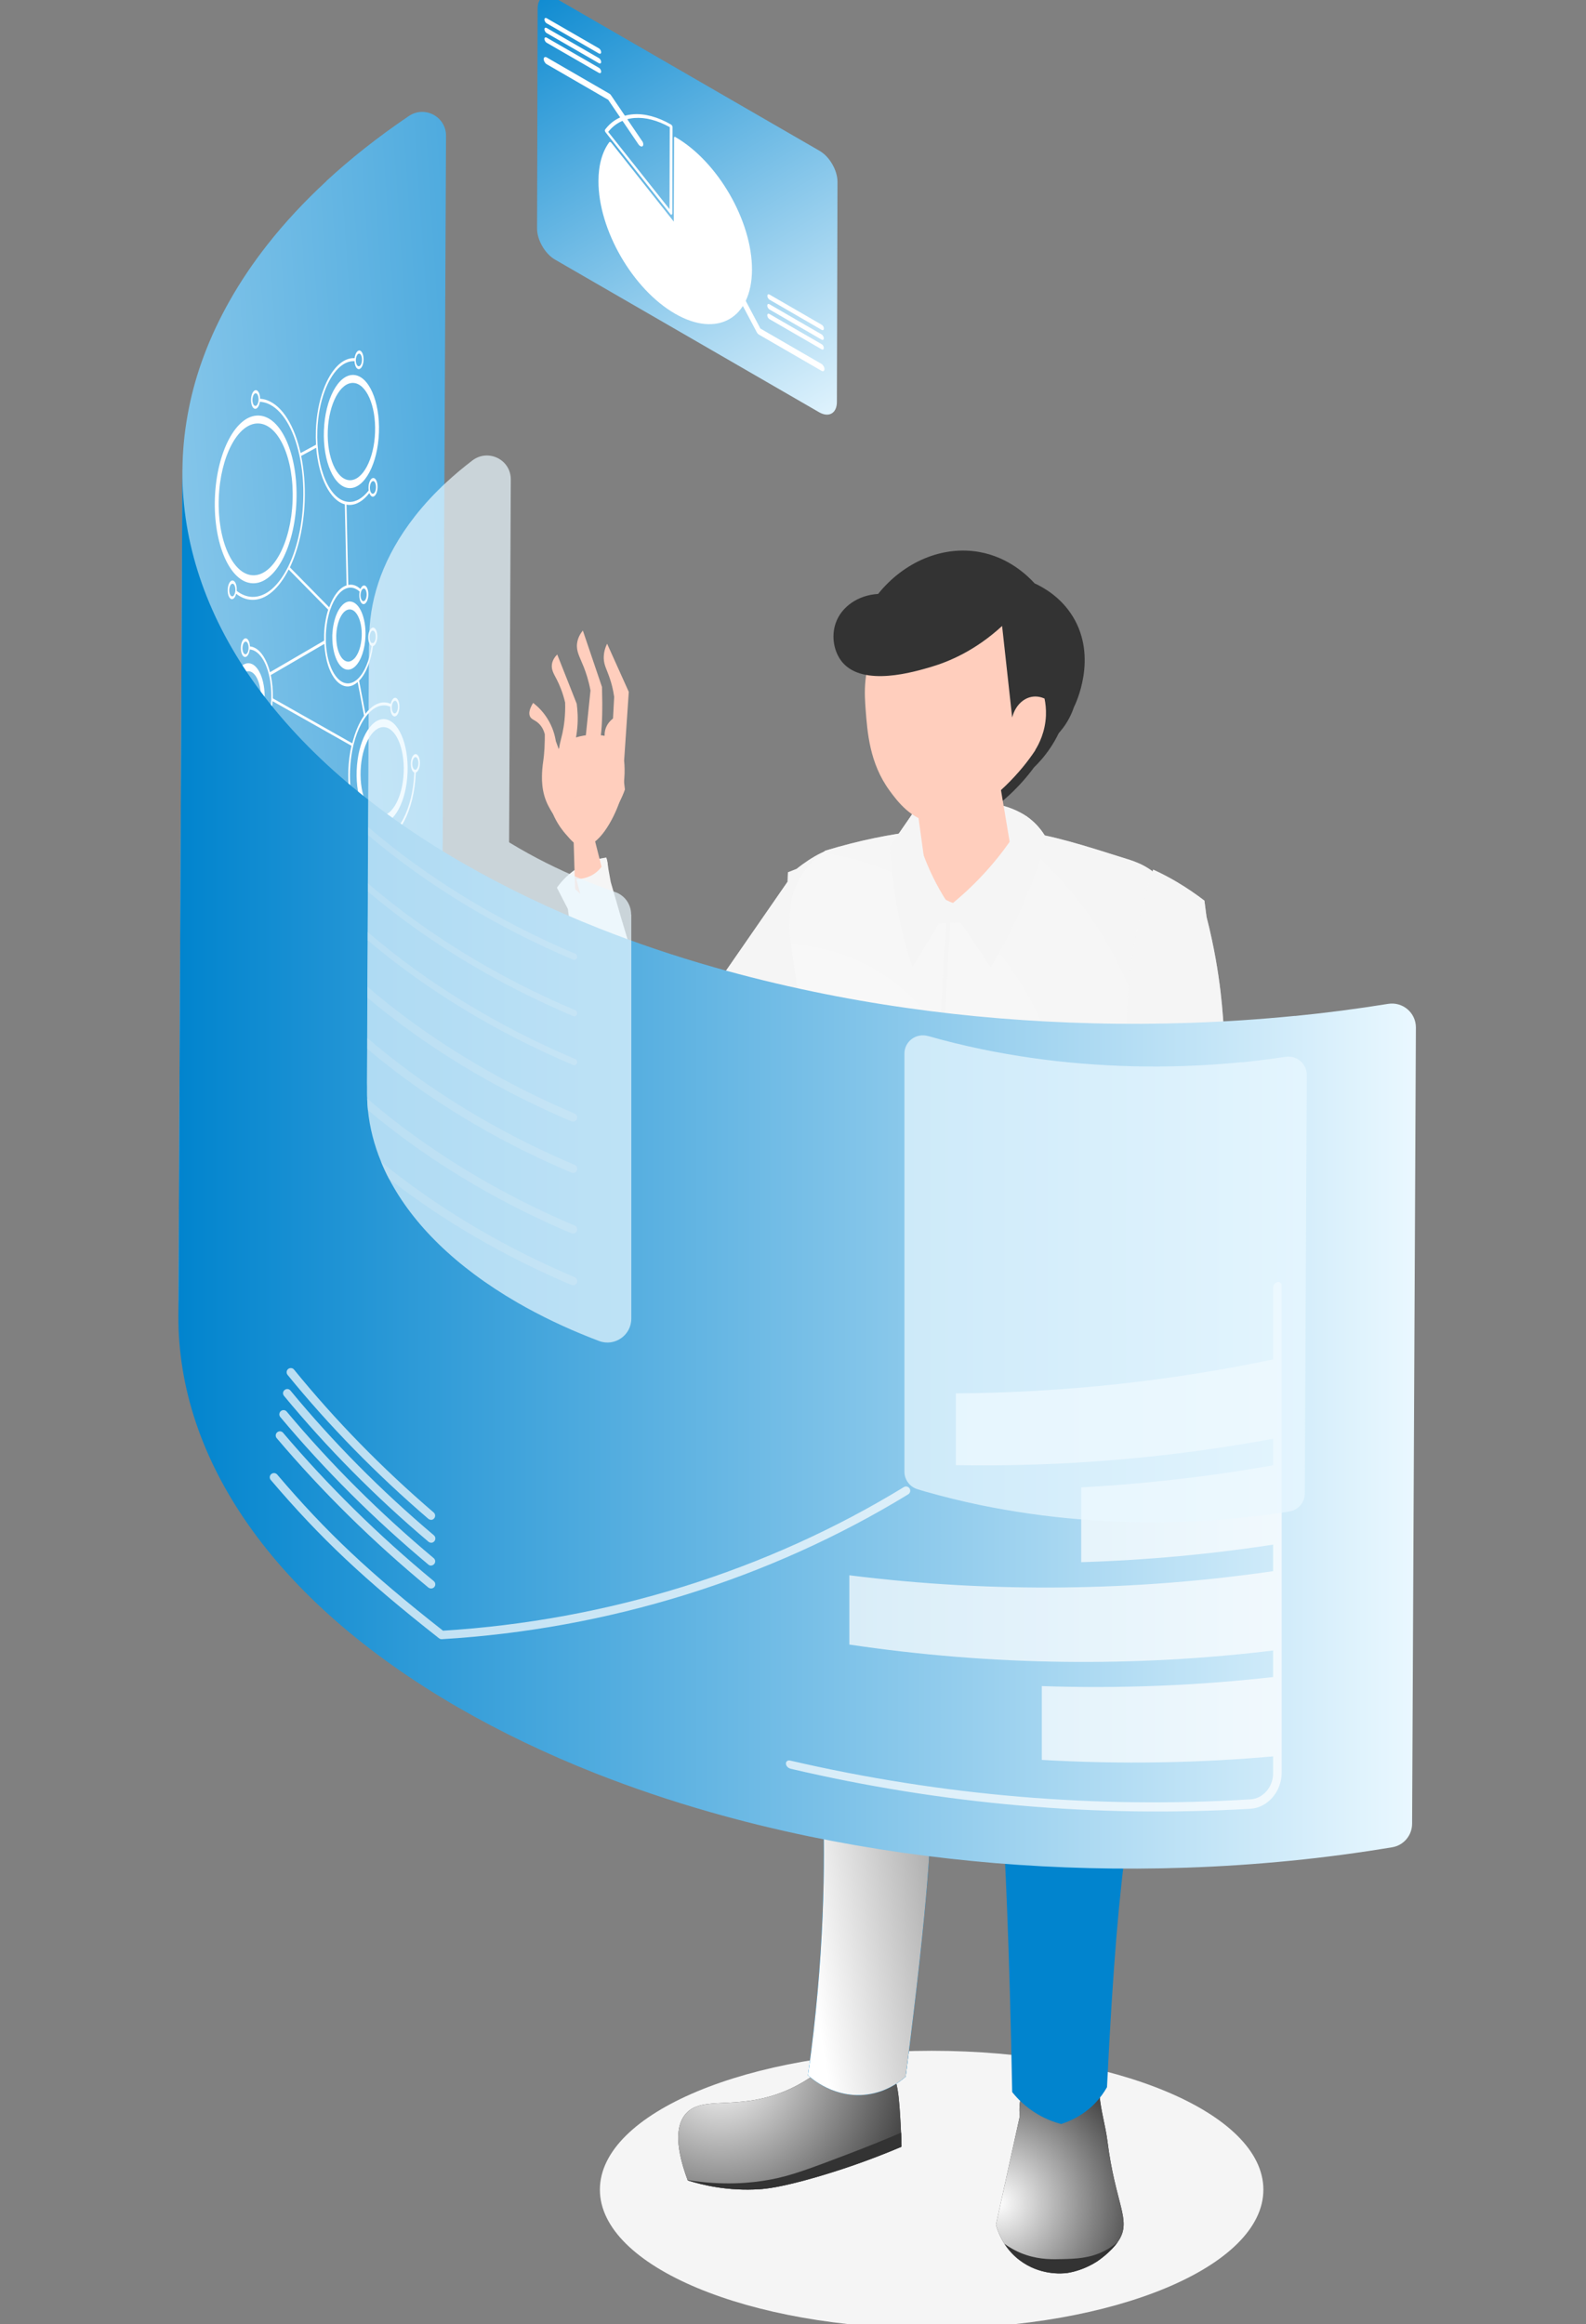 <svg width="400" height="586" viewBox="0 0 400 586" fill="none" xmlns="http://www.w3.org/2000/svg">
<rect x="0" y="0" width="400" height="586" fill="#808080" stroke="none"/>
<g clip-path="url(#clip0_2011_3219)">
<g style="mix-blend-mode:multiply">
<path d="M234.965 587.067C281.173 587.067 318.632 571.39 318.632 552.052C318.632 532.714 281.173 517.038 234.965 517.038C188.757 517.038 151.297 532.714 151.297 552.052C151.297 571.39 188.757 587.067 234.965 587.067Z" fill="#F5F5F5"/>
</g>
<path d="M208.572 520.514C206.2 522.612 202.578 525.346 197.664 527.339C185.654 532.214 177.118 528.165 172.945 532.934C170.954 535.223 169.746 539.759 173.453 549.721C177.393 550.971 183.726 552.434 191.5 551.946C193.131 551.841 196.88 551.501 205.925 548.873C211.305 547.305 218.697 544.91 227.361 541.222C227.276 537.449 227.085 534.185 226.895 531.557C226.619 527.911 226.344 525.855 225.518 523.396C225.031 521.913 224.459 520.747 224.056 519.942C218.888 520.132 213.72 520.323 208.551 520.514H208.572Z" fill="#333333"/>
<path style="mix-blend-mode:color-burn" d="M208.572 520.514C206.2 522.612 202.578 525.346 197.664 527.339C185.654 532.214 177.118 528.165 172.945 532.934C170.954 535.223 169.746 539.759 173.453 549.721C177.393 550.971 183.726 552.434 191.5 551.946C193.131 551.841 196.88 551.501 205.925 548.873C211.305 547.305 218.697 544.91 227.361 541.222C227.276 537.449 227.085 534.185 226.895 531.557C226.619 527.911 226.344 525.855 225.518 523.396C225.031 521.913 224.459 520.747 224.056 519.942C218.888 520.132 213.72 520.323 208.551 520.514H208.572Z" fill="url(#paint0_radial_2011_3219)"/>
<g style="mix-blend-mode:multiply">
<path d="M213.931 543.066C204.294 546.732 199.464 548.576 194.084 549.551C189.445 550.399 182.413 551.078 173.432 549.636C173.432 549.657 173.432 549.7 173.474 549.721C177.414 550.971 183.748 552.434 191.521 551.947C193.152 551.841 196.901 551.501 205.946 548.873C211.326 547.305 218.718 544.91 227.382 541.222C227.361 539.971 227.318 538.805 227.276 537.682C223.76 539.187 219.248 541.052 213.931 543.066Z" fill="#333333"/>
</g>
<path d="M212.47 342.134C211.008 347.454 209.737 353.135 208.721 359.154C202.324 397.157 206.412 422.655 207.535 453.219C208.149 469.666 207.958 493.617 203.785 523.227C204.696 524.054 210.542 529.14 218.697 528.059C223.696 527.402 227.043 524.753 228.42 523.545C234.287 477.827 235.134 460.468 234.52 453.961C234.478 453.431 233.842 447.115 233.08 438.467C232.72 434.249 232.423 430.837 232.254 428.781C236.066 417.441 239.709 404.321 242.548 389.612C244.941 377.107 246.361 365.492 247.123 355.042C235.558 350.74 224.014 346.458 212.449 342.156L212.47 342.134Z" fill="#0184CE"/>
<path d="M212.47 342.134C211.008 347.454 209.737 353.135 208.721 359.154C202.324 397.157 206.412 422.655 207.535 453.219C208.149 469.666 207.958 493.617 203.785 523.227C204.696 524.054 210.542 529.14 218.697 528.059C223.696 527.402 227.043 524.753 228.42 523.545C234.287 477.827 235.134 460.468 234.52 453.961C234.478 453.431 233.842 447.115 233.08 438.467C232.72 434.249 232.423 430.837 232.254 428.781C236.066 417.441 239.709 404.321 242.548 389.612C244.941 377.107 246.361 365.492 247.123 355.042C235.558 350.74 224.014 346.458 212.449 342.156L212.47 342.134Z" fill="#0184CE"/>
<path style="mix-blend-mode:multiply" d="M212.47 342.134C211.008 347.454 209.737 353.135 208.721 359.154C202.324 397.157 206.412 422.655 207.535 453.219C208.149 469.666 207.958 493.617 203.785 523.227C204.696 524.054 210.542 529.14 218.697 528.059C223.696 527.402 227.043 524.753 228.42 523.545C234.287 477.827 235.134 460.468 234.52 453.961C234.478 453.431 233.842 447.115 233.08 438.467C232.72 434.249 232.423 430.837 232.254 428.781C236.066 417.441 239.709 404.321 242.548 389.612C244.941 377.107 246.361 365.492 247.123 355.042C235.558 350.74 224.014 346.458 212.449 342.156L212.47 342.134Z" fill="url(#paint1_linear_2011_3219)"/>
<path d="M257.184 533.613C255.193 542.705 253.181 551.798 251.19 560.891C251.55 562.29 252.906 566.614 257.163 569.835C262.268 573.693 267.839 573.205 269.067 573.057C270.72 572.803 273.494 572.124 276.46 570.28C276.608 570.174 280.272 567.843 282.2 564.791C285.42 559.64 281.31 555.783 279.298 539.759C278.811 535.965 277.667 532.256 277.328 528.441C277.159 526.576 277.095 524.753 275.845 522.909C274.003 520.196 270.974 519.433 270.55 519.348C265.339 518.14 261.103 522.358 260.552 522.909C256.464 527.127 257.1 532.786 257.206 533.591L257.184 533.613Z" fill="#333333"/>
<path style="mix-blend-mode:color-burn" d="M257.184 533.613C255.193 542.705 253.181 551.798 251.19 560.891C251.55 562.29 252.906 566.614 257.163 569.835C262.268 573.693 267.839 573.205 269.067 573.057C270.72 572.803 273.494 572.124 276.46 570.28C276.608 570.174 280.272 567.843 282.2 564.791C285.42 559.64 281.31 555.783 279.298 539.759C278.811 535.965 277.667 532.256 277.328 528.441C277.159 526.576 277.095 524.753 275.845 522.909C274.003 520.196 270.974 519.433 270.55 519.348C265.339 518.14 261.103 522.358 260.552 522.909C256.464 527.127 257.1 532.786 257.206 533.591L257.184 533.613Z" fill="url(#paint2_radial_2011_3219)"/>
<g style="mix-blend-mode:multiply">
<path d="M267.966 569.56C265.594 569.623 262.437 569.708 258.879 568.542C256.718 567.843 254.897 566.826 253.329 565.702C254.219 567.101 255.448 568.564 257.163 569.857C262.268 573.714 267.839 573.227 269.067 573.078C270.719 572.824 273.494 572.146 276.46 570.302C276.608 570.217 279.912 568.076 281.882 565.257C280.908 566.084 279.785 566.868 278.493 567.525C274.786 569.39 271.207 569.475 267.987 569.56H267.966Z" fill="#333333"/>
</g>
<path d="M214.376 324.351C213.084 327.128 211.241 332.088 211.496 338.383C211.601 341.392 212.173 343.957 212.788 345.949C215.88 351.969 220.519 359.43 227.403 366.89C231.216 371.002 235.028 374.372 238.523 377.107C241.552 385.33 244.475 395.229 246.424 406.61C247.653 413.711 248.33 420.324 248.648 426.343C249.39 431.07 250.406 437.916 251.402 446.224C251.402 446.224 251.592 447.856 251.889 450.379C252.186 452.943 252.821 459.238 252.906 459.98C253.351 464.516 254.621 491.031 255.278 527.445C256.507 528.992 258.561 531.175 261.675 533.019C263.941 534.354 266.038 535.075 267.648 535.499C269.639 534.863 273.049 533.464 276.1 530.349C277.498 528.907 278.493 527.445 279.192 526.215C280.696 495.186 282.391 476.47 284.127 464.728C284.572 461.676 285.737 454.321 284.615 444.698C283.661 436.538 281.437 430.01 279.658 425.729C283.428 410.595 286.818 390.714 286.648 367.357C286.542 350.867 284.699 336.348 282.369 324.288C259.705 324.309 237.062 324.33 214.397 324.351H214.376Z" fill="#0184CE"/>
<path d="M211.453 334.292C211.347 336.624 211.241 338.955 211.135 341.287C214.27 343.915 229.881 356.441 252.291 354.491C269.66 352.986 281.077 343.66 284.869 340.269C284.593 338.298 284.339 336.327 284.064 334.356C280.421 337.599 268.983 346.903 251.677 348.133C229.521 349.701 214.355 336.857 211.453 334.313V334.292Z" fill="#333333"/>
<path d="M271.291 343.406L270.825 352.223L274.977 350.273V341.35L271.291 343.406Z" fill="#0184CE"/>
<path d="M215.308 338.701V347.709L217.469 348.79V340.269L215.308 338.701Z" fill="#0184CE"/>
<path d="M248.5 347.815L248.013 357.035L252.037 356.632L251.677 348.111L248.5 347.815Z" fill="#0184CE"/>
<path d="M198.659 222.254C183.938 243.513 169.238 264.75 154.517 286.009C153.924 293.406 154.983 297.879 157.673 299.383C164.218 303.029 180.401 289.316 206.242 258.265C206.242 258.265 212.152 245.802 211.686 225.412C211.601 221.448 214.164 215.387 211.707 214.242C208.763 212.886 201.646 218.439 200.926 219.053C200.185 219.35 199.464 219.647 198.723 219.922L198.638 222.254H198.659Z" fill="#F5F5F5"/>
<g style="mix-blend-mode:multiply" opacity="0.5">
<path d="M198.659 222.254C183.938 243.513 169.238 264.75 154.517 286.009C153.924 293.406 154.983 297.879 157.673 299.383C164.218 303.029 180.401 289.316 206.242 258.265C206.242 258.265 212.152 245.802 211.686 225.412C211.601 221.448 214.164 215.387 211.707 214.242C208.763 212.886 201.646 218.439 200.926 219.053C200.185 219.35 199.464 219.647 198.723 219.922L198.638 222.254H198.659Z" fill="#F5F5F5"/>
</g>
<path d="M140.473 223.801C142.803 226.26 146.425 226.917 149.285 225.475C152.526 223.843 154.157 219.88 152.907 216.213C151.382 216.425 149.094 216.934 146.616 218.29C143.396 220.071 141.448 222.423 140.495 223.78L140.473 223.801Z" fill="#F5F5F5"/>
<g style="mix-blend-mode:multiply" opacity="0.5">
<path d="M140.473 223.801C142.803 226.26 146.425 226.917 149.285 225.475C152.526 223.843 154.157 219.88 152.907 216.213C151.382 216.425 149.094 216.934 146.616 218.29C143.396 220.071 141.448 222.423 140.495 223.78L140.473 223.801Z" fill="#F5F5F5"/>
</g>
<path d="M144.646 210.978L145.155 228.083C145.409 228.231 147.485 229.503 149.963 228.612C152.483 227.722 153.288 225.37 153.373 225.094C152.229 220.601 151.107 216.107 149.963 211.614C149.815 211.423 148.819 210.215 147.103 210.151C145.811 210.109 144.922 210.766 144.646 210.957V210.978Z" fill="#FFCEBD"/>
<path d="M149.666 189.931C151.424 189.571 152.144 183.996 151.827 173.208C150.217 168.46 148.607 163.712 146.997 158.965C146.425 159.685 145.705 160.787 145.536 162.25C145.303 164.263 146.235 165.641 147.252 168.227C147.781 169.584 148.459 171.555 148.925 174.098C148.438 178.867 147.929 183.636 147.442 188.405C148.311 189.528 149.052 190.037 149.666 189.931Z" fill="#FFCEBD"/>
<path d="M144.18 190.101C144.773 188.426 145.366 186.158 145.599 183.445C145.811 181.093 145.663 179.037 145.451 177.426C143.82 173.293 142.168 169.16 140.537 165.005C140.029 165.514 139.372 166.341 139.202 167.464C138.991 168.884 139.732 169.986 140.431 171.343C141.088 172.636 141.914 174.522 142.528 177.108C142.634 180.372 142.253 182.979 141.85 184.865C141.299 187.345 140.537 189.295 141.405 190.101C142.02 190.673 143.227 190.44 144.201 190.101H144.18Z" fill="#FFCEBD"/>
<path d="M157.398 191.902C157.8 186.073 158.181 180.266 158.584 174.437C156.762 170.389 154.94 166.341 153.119 162.292C152.716 163.098 152.229 164.412 152.272 166.002C152.335 167.803 153.055 168.757 153.86 171.237C154.199 172.233 154.623 173.759 154.898 175.688C154.707 179.121 154.538 182.555 154.347 185.989C153.119 185.586 151.001 185.077 148.353 185.31C145.303 185.586 143.036 186.73 141.893 187.43C140.791 188.829 138.419 192.262 138.08 197.201C137.593 204.238 141.617 209.07 142.592 210.194C144.18 212.038 145.197 213.225 146.807 213.352C150.979 213.691 154.75 206.421 156.169 202.373C157.694 198.028 157.631 194.149 157.419 191.902H157.398Z" fill="#FFCEBD"/>
<path d="M148.671 210.851C150.069 209.876 151.806 208.434 153.479 206.4C155.745 203.644 156.953 200.91 157.609 199.045C156.868 192.898 156.148 186.752 155.406 180.605C154.75 180.987 153.733 181.707 153.076 182.915C151.34 186.137 154.093 189.337 152.738 193.004C152.356 194.022 151.509 195.484 149.306 196.862C144.752 199.363 142.909 204.026 144.265 207.226C145.282 209.621 147.845 210.596 148.65 210.851H148.671Z" fill="#FFCEBD"/>
<path d="M142.359 192.792C141.638 190.8 140.897 188.808 140.177 186.836C139.965 185.522 139.457 183.36 137.995 181.071C136.809 179.206 135.432 177.956 134.458 177.214C133.314 179.058 133.399 180.054 133.674 180.647C134.077 181.453 134.924 181.474 135.919 182.449C136.809 183.318 137.211 184.378 137.402 185.12C137.402 185.946 137.402 187.218 137.317 188.744C137.148 191.584 136.894 192.241 136.767 193.979C136.64 195.887 136.407 199.638 138.355 203.284C138.864 204.238 140.177 206.718 141.172 206.506C142.147 206.315 142.93 203.517 142.359 192.814V192.792Z" fill="#FFCEBD"/>
<path d="M152.907 216.234C153.288 218.269 153.67 220.304 154.03 222.36C161.231 247.54 164.853 257.756 166.633 260.617C166.633 260.638 166.739 260.766 166.845 260.956C167.586 262.165 169.704 265.874 171.187 270.982C173.623 279.333 172.352 284.78 171.547 287.26C171.123 288.553 167.416 299.998 160.787 299.701C157.037 299.532 153.542 295.632 151.763 290.524C148.904 270.07 146.044 249.596 143.206 229.142C142.295 227.362 141.384 225.603 140.473 223.822C140.643 223.949 141.088 224.204 141.66 224.161C142.443 224.098 143.121 223.504 143.418 222.614L146.341 225.348C146.002 224.098 145.684 222.868 145.345 221.618C146.002 221.618 148.332 221.597 150.429 219.88C152.06 218.545 152.695 216.913 152.907 216.234Z" fill="#F5F5F5"/>
<path d="M208.17 214.454C205.946 216.065 202.472 219.053 200.523 223.886C199.337 226.832 199.252 229.079 199.104 233.445C198.956 237.472 204.103 267.887 204.781 269.371C210.606 282.152 215.308 321.172 211.326 326.789C211.326 326.789 209.081 336.645 209.017 336.878C208.509 338.743 223.442 351.905 246.721 351.736C252.058 351.693 265.699 350.888 279.15 342.156C282.92 339.718 285.758 337.238 287.728 335.352C287.411 333.868 286.966 331.621 286.584 328.866C284.593 314.814 286.69 307.035 288.173 292.05C290.27 270.6 287.749 268.311 291.181 253.877C292.875 246.713 294.994 241.033 296.498 237.366C296.942 234.42 297.514 227.595 293.363 222.296C290.44 218.587 286.479 217.252 284.127 216.531C272.859 212.97 265.615 210.681 257.587 209.579C252.609 208.88 248.733 208.837 247.271 208.795C239.222 208.562 225.687 209.134 208.191 214.454H208.17Z" fill="#F5F5F5"/>
<path style="mix-blend-mode:multiply" opacity="0.5" d="M208.17 214.454C205.946 216.065 202.472 219.053 200.523 223.886C199.337 226.832 199.252 229.079 199.104 233.445C198.956 237.472 204.103 267.887 204.781 269.371C210.606 282.152 215.308 321.172 211.326 326.789C211.326 326.789 209.081 336.645 209.017 336.878C208.509 338.743 223.442 351.905 246.721 351.736C252.058 351.693 265.699 350.888 279.15 342.156C282.92 339.718 285.758 337.238 287.728 335.352C287.411 333.868 286.966 331.621 286.584 328.866C284.593 314.814 286.69 307.035 288.173 292.05C290.27 270.6 287.749 268.311 291.181 253.877C292.875 246.713 294.994 241.033 296.498 237.366C296.942 234.42 297.514 227.595 293.363 222.296C290.44 218.587 286.479 217.252 284.127 216.531C272.859 212.97 265.615 210.681 257.587 209.579C252.609 208.88 248.733 208.837 247.271 208.795C239.222 208.562 225.687 209.134 208.191 214.454H208.17Z" fill="url(#paint3_radial_2011_3219)"/>
<g style="mix-blend-mode:multiply">
<path d="M291.16 253.898C292.621 247.773 294.358 242.75 295.777 239.146C291.922 242.813 289.508 246.416 287.919 249.469C281.967 260.956 284.975 269.964 281.84 288.637C279.806 300.655 276.333 310.172 273.685 316.361C273.049 319.943 270.614 331.092 260.679 339.4C244.391 352.986 223.251 344 221.959 343.554C221.324 343.554 219.333 343.639 217.003 344.36C222.341 347.115 230.94 350.655 241.976 351.503C245.831 351.799 257.672 352.584 269.321 347.603C273.685 345.716 277.625 343.215 279.192 342.198C283.831 339.209 286.161 337.705 287.771 335.394C291.054 330.647 289.91 325.072 288.999 318.735C288.682 316.53 288.512 308.391 288.194 292.092C287.961 280.35 287.792 268.248 291.202 253.92L291.16 253.898Z" fill="url(#paint4_linear_2011_3219)"/>
</g>
<path d="M230.093 205.255C228.229 207.947 226.365 210.66 224.501 213.352C225.687 219.901 226.873 226.472 228.081 233.021L255.786 232.194L264.005 211.508C263.179 210.045 261.59 207.671 258.794 205.721C258.794 205.721 256.422 204.068 253.117 203.178C244.687 200.91 231.512 204.81 230.114 205.234L230.093 205.255Z" fill="#F5F5F5"/>
<g style="mix-blend-mode:multiply" opacity="0.5">
<path d="M230.093 205.255C228.229 207.947 226.365 210.66 224.501 213.352C225.687 219.901 226.873 226.472 228.081 233.021L255.786 232.194L264.005 211.508C263.179 210.045 261.59 207.671 258.794 205.721C258.794 205.721 256.422 204.068 253.117 203.178C244.687 200.91 231.512 204.81 230.114 205.234L230.093 205.255Z" fill="#F5F5F5"/>
</g>
<path d="M241.383 351.566C240.027 350.337 238.926 349.277 237.697 347.857C235.558 345.377 234.372 344.021 234.033 342.219C233.779 340.841 234.096 339.93 234.541 338.531C234.732 337.938 234.965 337.238 235.219 336.327C235.854 333.953 236.236 331.452 236.342 328.866C236.744 319.922 236.892 310.977 236.765 302.287C236.702 297.963 236.617 294.975 236.511 292.347C236.384 288.743 236.278 285.649 236.32 280.223C236.32 278.464 236.363 273.144 237.231 256.548C237.718 247.201 238.29 237.726 238.926 228.379C238.926 228.083 239.201 227.871 239.498 227.892C239.794 227.892 240.006 228.167 239.985 228.464C239.349 237.811 238.777 247.285 238.29 256.633C237.422 273.186 237.401 278.506 237.379 280.244C237.337 285.649 237.443 288.743 237.57 292.325C237.655 294.954 237.761 297.942 237.824 302.287C237.93 310.998 237.782 319.964 237.401 328.93C237.295 331.6 236.913 334.186 236.236 336.624C235.981 337.535 235.748 338.256 235.537 338.87C235.092 340.227 234.859 340.926 235.071 342.028C235.346 343.491 236.32 344.657 238.481 347.158C239.688 348.535 242.315 351.312 242.124 351.524C242.018 351.63 241.468 351.651 241.383 351.566Z" fill="#F5F5F5"/>
<path d="M267.542 160.597C268.559 163.013 271.355 170.537 268.919 179.694C266.992 186.964 262.776 191.542 260.785 193.471C259.048 195.844 256.612 198.685 253.351 201.525C250.152 204.301 247.06 206.273 244.518 207.65C241.976 204.577 239.413 201.504 236.871 198.43L267.542 160.618V160.597Z" fill="#333333"/>
<path d="M229.712 192.114L233.885 222.402C237.168 227.722 243.692 229.715 248.754 227.404C252.842 225.539 255.447 221.109 255.32 216.256C253.456 205.192 251.614 194.149 249.75 183.085L229.712 192.093V192.114Z" fill="#FFCEBD"/>
<path d="M230.093 205.255C230.644 208.286 231.512 211.826 232.953 215.662C234.922 220.918 237.337 225.158 239.476 228.358C236.342 233.53 233.228 238.68 230.093 243.852C228.441 238.807 226.895 232.894 225.814 226.196C225.073 221.576 224.67 217.273 224.48 213.352C226.344 210.66 228.208 207.947 230.072 205.255H230.093Z" fill="#F5F5F5"/>
<path d="M239.477 228.358C241.425 226.79 243.459 225.03 245.471 223.038C251.508 217.103 255.765 210.999 258.794 205.743C259.663 206.336 260.764 207.184 261.844 208.413C262.84 209.537 263.518 210.639 263.984 211.529C262.543 216.468 260.637 221.978 258.095 227.849C255.447 233.954 252.609 239.295 249.877 243.873C246.403 238.701 242.929 233.551 239.455 228.379L239.477 228.358Z" fill="#F5F5F5"/>
<path d="M290.842 219.244C289.91 221.999 289.063 224.861 288.3 227.828C281.734 253.199 283.767 276.789 288.025 295.484C287.898 297.963 287.792 301.482 287.919 305.721C288.11 311.952 288.618 313.288 289.529 314.326C291.816 316.912 296.243 317.06 299.039 316.213C304.589 314.538 308.529 307.586 308.486 298.832C309.079 288.129 309.143 279.121 309.058 272.359C309.058 272.211 309.058 271.999 309.058 271.766C308.995 267.379 308.868 258.858 307.83 250.041C307.258 245.251 306.262 238.786 304.292 231.135C304.123 229.778 303.932 228.422 303.763 227.065C301.751 225.518 299.399 223.886 296.709 222.296C294.655 221.088 292.685 220.092 290.842 219.244Z" fill="#F5F5F5"/>
<g style="mix-blend-mode:multiply" opacity="0.5">
<path d="M290.842 219.244C289.91 221.999 289.063 224.861 288.3 227.828C281.734 253.199 283.767 276.789 288.025 295.484C287.898 297.963 287.792 301.482 287.919 305.721C288.11 311.952 288.618 313.288 289.529 314.326C291.816 316.912 296.243 317.06 299.039 316.213C304.589 314.538 308.529 307.586 308.486 298.832C309.079 288.129 309.143 279.121 309.058 272.359C309.058 272.211 309.058 271.999 309.058 271.766C308.995 267.379 308.868 258.858 307.83 250.041C307.258 245.251 306.262 238.786 304.292 231.135C304.123 229.778 303.932 228.422 303.763 227.065C301.751 225.518 299.399 223.886 296.709 222.296C294.655 221.088 292.685 220.092 290.842 219.244Z" fill="#F5F5F5"/>
</g>
<path d="M287.22 302.393C285.038 305.488 282.857 308.688 280.696 311.995C275.655 319.731 271.185 327.298 267.224 334.568C269.152 336.56 271.08 338.531 273.007 340.524C275.422 340.269 289.529 338.68 297.112 329.756C299.654 326.747 301.602 322.91 301.602 322.91C303.932 318.29 304.843 314.051 305.246 311.21C304.716 305.594 300.925 301.121 296.159 300.146C291.605 299.214 287.919 301.863 287.241 302.372L287.22 302.393Z" fill="#F5F5F5"/>
<path d="M260.468 321.745C260.595 318.078 260.743 314.411 260.87 310.744C261.315 301.164 262.204 298.748 263.031 298.663C263.475 298.62 264.111 299.214 264.45 299.744C265.064 300.719 264.852 301.842 264.789 302.266C264.513 304.004 264.365 306.632 264.344 310.384C264.428 314.178 264.513 317.993 264.598 321.787C263.221 321.787 261.844 321.787 260.468 321.766V321.745Z" fill="#FFCEBD"/>
<path d="M272.266 322.232C271.927 319.201 271.588 316.085 271.291 312.948C270.995 309.748 270.719 306.59 270.486 303.474C270.317 302.393 269.978 300.825 269.216 299.066C268.686 297.836 267.86 295.907 267.034 295.992C266.25 296.077 265.869 298.006 265.805 298.387C265.297 300.994 266.187 303.22 266.314 303.517C267.161 305.678 267.775 310.469 266.695 321.872C268.559 321.999 270.423 322.105 272.266 322.232Z" fill="#FFCEBD"/>
<path d="M277.116 324.267C277.222 319.286 277.328 314.326 277.434 309.345C275.655 302.287 274.596 299.977 273.939 300.062C273.473 300.125 273.282 301.418 273.155 302.351C272.668 305.594 273.748 308.264 274.426 309.621C274.32 312.419 273.981 314.686 273.664 316.34C272.922 320.091 271.842 322.847 273.113 324.034C273.473 324.373 273.918 324.479 274.257 324.521C275.21 324.436 276.163 324.352 277.116 324.267Z" fill="#FFCEBD"/>
<path d="M259.175 328.082C259.408 325.348 260.002 323.143 260.468 321.745C262.353 321.066 266.314 319.964 271.101 320.96C273.685 321.511 277.222 322.253 278.98 325.03C281.946 329.693 278.133 337.196 273.939 341.159C272.605 342.431 268.284 346.501 264.534 345.292C259.536 343.66 258.731 333.55 259.175 328.082Z" fill="#FFCEBD"/>
<path d="M261.315 345.568C259.557 344.869 258.9 343.364 256.676 338.637C255.892 336.984 254.537 334.144 252.757 330.498C253.944 326.28 255.109 322.062 256.295 317.845C257.184 318.48 258.328 319.561 258.582 321.066C258.815 322.465 258.138 323.377 257.608 325.432C257.311 326.535 257.015 328.209 257.1 330.392C257.947 330.668 258.773 330.964 259.62 331.24C263.179 333.932 265 336.793 265.932 338.574C267.013 340.651 268.051 342.664 267.161 344.212C266.208 345.865 263.348 346.373 261.336 345.568H261.315Z" fill="#FFCEBD"/>
<path d="M280.336 332.533C281.204 329.184 281.098 327.722 282.348 324.288C282.687 323.355 283.026 322.592 283.238 322.084C282.391 318.714 281.543 315.365 280.717 311.995C279.976 312.906 279.658 313.733 279.531 314.263C279.171 315.704 279.531 317.06 280.209 319.731C280.421 320.536 280.611 321.172 280.76 321.617C278.959 322.974 276.29 325.411 274.405 329.226C272.435 333.232 271.08 339.294 273.028 340.524C274.405 341.393 276.947 339.527 277.053 339.421C278.853 338.065 279.383 336.157 280.336 332.533Z" fill="#FFCEBD"/>
<path d="M239.837 144.361C228.801 145.4 219.417 160.13 218.274 171.555C217.977 174.395 218.189 177.171 218.316 178.867C218.761 184.59 219.29 192.411 224.353 199.32C226.217 201.864 229.881 206.866 235.621 207.417C238.629 207.714 240.938 206.654 243.84 205.276C245.174 204.641 250.703 201.779 257.078 194.446C262.099 188.68 264.937 182.809 266.547 178.486C268.262 157.672 252.461 143.174 239.837 144.361Z" fill="#FFCEBD"/>
<path d="M221.43 149.745C216.41 150.041 212.216 152.966 210.775 157.078C209.589 160.47 210.309 164.454 212.491 167.019C217.829 173.229 230.601 169.393 235.028 168.079C239.116 166.849 245.852 164.158 252.736 157.82C253.584 165.514 254.431 173.208 255.278 180.902C255.956 178.168 257.862 176.112 260.192 175.688C261.569 175.433 262.755 175.815 263.433 176.112C263.687 177.299 263.857 178.761 263.793 180.414C263.624 184.463 262.077 187.536 261.061 189.168C262.522 188.511 265.064 187.112 267.352 184.463C269.364 182.11 270.359 179.757 270.847 178.295C271.313 177.383 276.862 165.853 270.635 155.552C267.585 150.508 263.136 148.091 260.934 147.074C259.07 145.039 254.388 140.525 247.102 139.189C237.782 137.473 227.954 141.627 221.43 149.787V149.745Z" fill="#333333"/>
<path style="mix-blend-mode:multiply" d="M206.73 38.045L140.113 -0.445C137.635 -1.886 135.602 -0.721 135.602 2.141L135.453 57.651C135.453 60.513 137.466 63.989 139.944 65.43L206.56 103.92C209.038 105.362 211.072 104.196 211.072 101.335L211.22 45.824C211.22 42.963 209.229 39.487 206.73 38.045Z" fill="url(#paint5_linear_2011_3219)"/>
<g style="mix-blend-mode:soft-light">
<path d="M170.361 34.548C170.149 34.421 170.001 34.527 170.001 34.76L169.937 55.871L154.178 35.99C154.178 35.99 154.051 35.862 153.987 35.82C153.86 35.756 153.754 35.756 153.67 35.841C151.89 38.236 150.937 41.627 150.937 45.633C150.895 57.906 159.558 72.912 170.234 79.08C180.909 85.247 189.615 80.288 189.657 68.016C189.7 55.722 181.036 40.737 170.361 34.569V34.548Z" fill="white"/>
<path d="M169.026 53.942L169.196 54.111L169.386 54.154L169.556 53.9L169.619 32.047C169.619 31.814 169.45 31.539 169.259 31.411C162.481 27.49 156.084 27.978 152.589 32.704L152.547 33.001L152.716 33.34L169.026 53.921V53.942ZM168.92 32.047L168.857 52.734L153.394 33.255C156.72 29.016 162.608 28.55 168.899 32.047H168.92Z" fill="white"/>
<path d="M207.196 91.754L191.775 82.831L184.997 70.029C184.849 69.754 184.637 69.52 184.425 69.415C184.256 69.309 184.065 69.287 183.917 69.351C183.599 69.499 183.578 70.029 183.853 70.538L190.865 83.764C191.013 84.039 191.225 84.272 191.436 84.378L207.196 93.492C207.598 93.725 207.937 93.535 207.937 93.047C207.937 92.56 207.598 91.987 207.196 91.754Z" fill="white"/>
<path d="M207.217 88.066C207.535 88.236 207.768 88.088 207.768 87.727C207.768 87.367 207.535 86.943 207.217 86.773L194.063 79.164C193.745 78.995 193.512 79.122 193.512 79.482C193.512 79.843 193.745 80.266 194.063 80.457L207.217 88.066Z" fill="white"/>
<path d="M207.217 85.629C207.535 85.799 207.768 85.65 207.768 85.29C207.768 84.93 207.535 84.506 207.217 84.315L194.063 76.706C193.745 76.536 193.512 76.684 193.512 77.045C193.512 77.405 193.745 77.829 194.063 78.02L207.217 85.629Z" fill="white"/>
<path d="M207.238 83.17C207.556 83.34 207.789 83.192 207.789 82.831C207.789 82.471 207.556 82.047 207.238 81.877L194.084 74.268C193.766 74.099 193.533 74.226 193.533 74.586C193.533 74.947 193.766 75.37 194.084 75.561L207.238 83.17Z" fill="white"/>
<path d="M161.93 35.544L154.114 24.035C153.987 23.823 153.818 23.675 153.648 23.59L137.889 14.476C137.466 14.243 137.127 14.434 137.127 14.9C137.127 15.367 137.466 15.96 137.889 16.193L153.394 25.159L161.02 36.392C161.168 36.604 161.316 36.753 161.486 36.837C161.719 36.965 161.93 36.986 162.079 36.837C162.333 36.604 162.29 36.032 161.952 35.544H161.93Z" fill="white"/>
<path d="M151.043 18.376C151.361 18.546 151.615 18.419 151.615 18.058C151.615 17.698 151.361 17.253 151.043 17.083L137.889 9.495C137.571 9.326 137.317 9.453 137.317 9.813C137.317 10.174 137.571 10.619 137.889 10.788L151.043 18.376Z" fill="white"/>
<path d="M151.043 15.939C151.361 16.108 151.615 15.981 151.615 15.621C151.615 15.261 151.361 14.837 151.043 14.646L137.889 7.058C137.571 6.888 137.317 7.016 137.317 7.376C137.317 7.736 137.571 8.181 137.889 8.351L151.043 15.939Z" fill="white"/>
<path d="M151.043 13.48C151.361 13.65 151.615 13.523 151.615 13.162C151.615 12.802 151.361 12.357 151.043 12.187L137.889 4.599C137.571 4.43 137.317 4.557 137.317 4.917C137.317 5.278 137.571 5.723 137.889 5.892L151.043 13.48Z" fill="white"/>
</g>
<path style="mix-blend-mode:multiply" d="M82.287 45.697C76.695 50.869 71.76 56.189 67.46 61.657C63.775 66.341 60.576 71.11 57.844 75.964C55.323 80.436 53.184 84.993 51.468 89.571C49.795 94.022 48.502 98.516 47.613 103.051C46.702 107.608 46.173 112.187 46.045 116.786C46.045 117.485 46.024 118.185 46.003 118.884L44.986 331.812C44.986 331.113 44.986 330.413 45.029 329.714C45.156 325.136 45.685 320.536 46.596 315.979C47.507 311.465 48.799 306.971 50.451 302.499C52.167 297.921 54.285 293.385 56.827 288.892C59.559 284.038 62.779 279.269 66.443 274.585C70.743 269.117 75.679 263.797 81.271 258.625C89.129 251.355 98.279 244.424 108.701 237.938C110.459 236.836 111.56 234.929 111.56 232.851L112.492 34.252C112.514 29.398 107.091 26.537 103.088 29.271C95.356 34.506 88.43 39.974 82.266 45.676L82.287 45.697Z" fill="url(#paint6_linear_2011_3219)"/>
<path d="M81.694 108.541C81.398 116.404 84.278 122.911 88.112 123.06C91.946 123.208 95.293 116.913 95.568 109.05C95.865 101.186 92.984 94.679 89.15 94.531C85.316 94.383 81.97 100.678 81.694 108.541ZM94.594 109.029C94.34 115.79 91.459 121.195 88.176 121.067C84.893 120.94 82.414 115.345 82.669 108.583C82.923 101.822 85.803 96.417 89.087 96.544C92.37 96.672 94.848 102.267 94.594 109.029Z" fill="white"/>
<path d="M63.711 147.053C69.388 147.265 74.344 137.939 74.768 126.282C75.191 114.624 70.934 104.959 65.257 104.768C59.581 104.556 54.624 113.882 54.2 125.54C53.777 137.197 58.034 146.862 63.711 147.053ZM55.175 125.561C55.556 115.006 60.047 106.57 65.194 106.761C70.32 106.951 74.196 115.684 73.793 126.239C73.412 136.794 68.922 145.23 63.775 145.039C58.648 144.849 54.772 136.116 55.175 125.561Z" fill="white"/>
<path d="M94.509 209.134C93.874 209.113 93.323 210.151 93.281 211.444C93.238 212.737 93.704 213.818 94.34 213.839C94.975 213.86 95.526 212.822 95.568 211.529C95.611 210.236 95.145 209.155 94.509 209.134ZM94.361 213.076C93.937 213.076 93.62 212.334 93.641 211.444C93.683 210.575 94.043 209.855 94.467 209.876C94.89 209.876 95.208 210.618 95.187 211.487C95.166 212.356 94.784 213.076 94.361 213.055V213.076Z" fill="white"/>
<path d="M96.86 181.304C93.323 181.177 90.23 186.985 89.955 194.255C89.68 201.525 92.349 207.544 95.886 207.671C99.423 207.799 102.516 201.991 102.791 194.721C103.066 187.451 100.398 181.432 96.86 181.304ZM95.971 205.679C92.963 205.573 90.718 200.465 90.951 194.297C91.184 188.129 93.81 183.212 96.797 183.318C99.805 183.424 102.05 188.532 101.817 194.7C101.584 200.868 98.957 205.785 95.971 205.679Z" fill="white"/>
<path d="M105.905 192.517C105.947 191.224 105.481 190.143 104.846 190.122C104.21 190.101 103.66 191.139 103.617 192.432C103.575 193.598 103.956 194.573 104.486 194.785C104.486 194.785 104.486 194.785 104.486 194.806C104.147 203.983 100.249 211.338 95.78 211.169C95.674 211.169 95.589 211.338 95.589 211.529C95.589 211.741 95.653 211.91 95.759 211.91C100.44 212.08 104.507 204.407 104.867 194.806C104.867 194.806 104.867 194.806 104.867 194.785C105.418 194.615 105.862 193.683 105.905 192.517ZM104.697 194.064C104.274 194.064 103.956 193.322 103.977 192.453C104.02 191.584 104.38 190.864 104.803 190.885C105.227 190.885 105.545 191.627 105.524 192.517C105.481 193.386 105.121 194.106 104.697 194.085V194.064Z" fill="white"/>
<path d="M88.324 151.631C86.968 151.589 85.655 152.882 84.787 155.107C84.236 156.548 83.897 158.265 83.812 160.088C83.812 160.236 83.812 160.385 83.812 160.533C83.791 165.09 85.465 168.757 87.689 168.842C88.366 168.863 89.044 168.545 89.659 167.93C91.099 166.489 92.052 163.606 92.179 160.406C92.349 155.658 90.612 151.737 88.303 151.652L88.324 151.631ZM89.277 166.107C88.811 166.574 88.282 166.828 87.773 166.807C86.058 166.743 84.766 163.946 84.808 160.427C84.808 160.321 84.808 160.215 84.808 160.109C84.85 158.71 85.126 157.396 85.549 156.294C86.227 154.577 87.201 153.602 88.26 153.645C90.019 153.708 91.353 156.718 91.226 160.342C91.141 162.801 90.4 165.005 89.298 166.107H89.277Z" fill="white"/>
<path d="M62.08 185.077C64.474 185.162 66.57 181.241 66.74 176.302C66.909 171.364 65.109 167.316 62.715 167.21C60.322 167.125 58.225 171.046 58.056 175.984C57.865 180.902 59.686 184.971 62.08 185.077ZM62.673 169.223C64.537 169.287 65.914 172.445 65.787 176.26C65.638 180.075 64.029 183.127 62.165 183.043C60.301 182.958 58.924 179.821 59.051 176.006C59.199 172.191 60.809 169.138 62.673 169.223Z" fill="white"/>
<path d="M89.171 202.394C89.171 202.394 89.065 202.394 89.023 202.415C88.43 199.914 88.176 197.074 88.282 194.212C88.621 185.035 92.539 177.68 97.008 177.85C97.496 177.85 97.983 177.998 98.449 178.189C98.449 178.189 98.449 178.21 98.449 178.231C98.406 179.524 98.873 180.605 99.508 180.626C100.143 180.647 100.694 179.609 100.736 178.316C100.779 177.023 100.313 175.942 99.677 175.921C99.19 175.921 98.745 176.536 98.555 177.447C98.068 177.235 97.559 177.108 97.051 177.087C95.272 177.023 93.598 178.083 92.158 179.969C91.522 176.62 91.205 174.946 90.569 171.618C92.285 169.859 93.556 166.659 94.064 162.907C94.636 162.78 95.102 161.826 95.166 160.618C95.208 159.325 94.742 158.244 94.107 158.223C93.471 158.202 92.92 159.24 92.878 160.533C92.836 161.656 93.196 162.61 93.704 162.865C93.217 166.447 91.946 169.499 90.294 171.11C89.447 171.915 88.536 172.339 87.625 172.296C85.782 172.233 84.109 170.347 83.092 167.273C82.563 165.662 82.245 163.776 82.181 161.805C82.181 161.211 82.181 160.597 82.181 160.003C82.266 157.799 82.647 155.637 83.262 153.772C84.299 150.698 85.909 148.706 87.667 148.24C87.922 148.176 88.197 148.134 88.493 148.155C89.256 148.176 89.997 148.515 90.696 149.151C90.654 149.384 90.612 149.639 90.612 149.914C90.569 151.207 91.035 152.288 91.671 152.309C92.306 152.331 92.857 151.292 92.899 149.999C92.942 148.706 92.476 147.625 91.84 147.604C91.48 147.604 91.141 147.943 90.908 148.494C90.167 147.816 89.383 147.434 88.536 147.413C88.303 147.413 88.07 147.413 87.837 147.477C87.646 139.38 87.561 135.311 87.392 127.214C87.604 127.256 87.794 127.299 88.006 127.299C89.807 127.362 91.586 126.324 93.153 124.31C93.344 124.84 93.641 125.201 94.001 125.222C94.636 125.243 95.187 124.204 95.229 122.911C95.272 121.619 94.806 120.538 94.17 120.516C93.535 120.495 92.984 121.534 92.942 122.827C92.942 123.123 92.942 123.378 92.984 123.653C91.48 125.603 89.764 126.599 88.028 126.536C83.262 126.366 79.682 118.27 80.042 108.477C80.169 104.938 80.805 101.525 81.885 98.622C83.685 93.789 86.46 90.949 89.32 91.055C89.341 91.055 89.383 91.055 89.404 91.013C89.447 92.157 89.891 93.047 90.463 93.069C91.099 93.09 91.65 92.051 91.692 90.758C91.734 89.465 91.268 88.384 90.633 88.363C90.061 88.363 89.553 89.211 89.425 90.334C89.404 90.313 89.383 90.292 89.341 90.292C86.354 90.186 83.452 93.132 81.588 98.177C80.466 101.207 79.809 104.747 79.661 108.456C79.618 109.707 79.639 110.936 79.703 112.123C78.157 112.971 77.373 113.374 75.806 114.221C74.302 107.439 71.294 102.394 67.439 100.932C66.846 100.699 66.231 100.572 65.596 100.529C65.596 99.342 65.13 98.388 64.537 98.367C63.902 98.346 63.351 99.385 63.309 100.678C63.266 101.971 63.732 103.051 64.368 103.073C64.918 103.073 65.384 102.331 65.554 101.292C66.168 101.335 66.761 101.462 67.354 101.674C71.124 103.115 74.069 108.096 75.509 114.772C76.272 118.248 76.632 122.17 76.462 126.324C76.229 132.725 74.81 138.532 72.692 142.835C72.692 142.835 72.692 142.877 72.671 142.877C70.298 147.668 67.058 150.614 63.584 150.487C62.249 150.444 60.936 149.935 59.708 148.982C59.708 148.897 59.708 148.833 59.708 148.749C59.75 147.456 59.284 146.375 58.648 146.353C58.013 146.332 57.462 147.371 57.42 148.664C57.378 149.957 57.844 151.038 58.479 151.059C58.945 151.059 59.369 150.529 59.559 149.702C60.809 150.656 62.144 151.186 63.52 151.228C67.058 151.356 70.362 148.409 72.798 143.577C76.801 147.625 78.792 149.66 82.774 153.708C82.181 155.595 81.821 157.757 81.737 159.961C81.737 160.491 81.737 161.021 81.737 161.529C76.272 164.709 73.539 166.298 68.096 169.478C67.439 166.955 66.38 164.942 65.045 163.84C64.41 163.331 63.732 163.034 63.033 162.971C62.991 161.847 62.546 160.957 61.974 160.936C61.339 160.915 60.788 161.953 60.745 163.246C60.703 164.539 61.169 165.62 61.805 165.641C62.377 165.641 62.864 164.836 62.991 163.734C63.647 163.797 64.283 164.052 64.876 164.539C67.185 166.404 68.604 171.152 68.413 176.324C68.223 181.304 66.613 185.734 64.304 187.599C63.584 188.172 62.843 188.468 62.08 188.468C62.038 187.366 61.593 186.497 61.021 186.476C60.385 186.455 59.835 187.494 59.792 188.786C59.75 190.079 60.216 191.16 60.851 191.181C61.423 191.181 61.932 190.355 62.059 189.232C62.864 189.232 63.647 188.914 64.41 188.299C66.782 186.37 68.477 181.877 68.731 176.769C76.695 181.262 80.677 183.53 88.642 188.023C88.218 189.91 87.943 191.966 87.858 194.128C87.752 197.074 88.006 199.978 88.599 202.563C88.218 202.945 87.922 203.708 87.9 204.619C87.858 205.912 88.324 206.993 88.96 207.014C89.595 207.036 90.146 205.997 90.188 204.704C90.23 203.411 89.764 202.33 89.129 202.309L89.171 202.394ZM99.635 176.663C100.059 176.663 100.376 177.405 100.355 178.295C100.313 179.164 99.953 179.884 99.529 179.863C99.106 179.863 98.788 179.121 98.809 178.252C98.851 177.383 99.211 176.663 99.635 176.684V176.663ZM93.217 160.554C93.259 159.685 93.619 158.965 94.043 158.986C94.467 158.986 94.784 159.728 94.763 160.618C94.742 161.402 94.424 162.059 94.043 162.165C94.022 162.123 94.001 162.08 93.958 162.059C93.895 162.059 93.852 162.08 93.81 162.165C93.45 162.038 93.196 161.36 93.217 160.576V160.554ZM91.755 148.367C92.179 148.367 92.497 149.109 92.476 149.999C92.433 150.868 92.073 151.589 91.65 151.567C91.226 151.567 90.908 150.826 90.929 149.957C90.972 149.088 91.332 148.367 91.755 148.388V148.367ZM94.107 121.279C94.53 121.279 94.848 122.021 94.827 122.911C94.806 123.802 94.424 124.501 94.001 124.48C93.577 124.48 93.259 123.738 93.281 122.869C93.323 122 93.683 121.279 94.107 121.301V121.279ZM90.569 89.147C90.993 89.147 91.311 89.889 91.29 90.779C91.268 91.67 90.887 92.369 90.463 92.348C90.04 92.327 89.722 91.606 89.743 90.737C89.786 89.868 90.146 89.147 90.569 89.169V89.147ZM64.389 102.331C63.965 102.331 63.647 101.589 63.669 100.72C63.711 99.851 64.071 99.13 64.495 99.151C64.918 99.151 65.236 99.893 65.215 100.784C65.172 101.653 64.812 102.373 64.389 102.352V102.331ZM58.543 150.338C58.119 150.338 57.801 149.596 57.822 148.727C57.865 147.858 58.225 147.138 58.648 147.159C59.072 147.159 59.39 147.901 59.369 148.791C59.326 149.66 58.966 150.381 58.543 150.359V150.338ZM73.116 143.047C75.213 138.638 76.611 132.81 76.844 126.366C76.992 122.297 76.653 118.397 75.954 114.942C77.479 114.115 78.242 113.713 79.745 112.886C80.36 120.347 83.219 126.154 86.968 127.151C87.159 135.332 87.244 139.401 87.413 147.583C85.676 148.134 84.088 150.126 83.029 153.115C79.068 149.088 77.077 147.074 73.116 143.047ZM61.868 164.942C61.444 164.942 61.127 164.2 61.148 163.331C61.169 162.462 61.55 161.741 61.974 161.762C62.398 161.762 62.715 162.504 62.694 163.394C62.673 164.285 62.292 164.984 61.868 164.963V164.942ZM60.915 190.482C60.491 190.482 60.174 189.74 60.195 188.85C60.216 187.96 60.597 187.26 61.021 187.282C61.444 187.282 61.762 188.023 61.741 188.892C61.699 189.761 61.339 190.482 60.915 190.461V190.482ZM68.816 176.048C68.858 173.971 68.667 171.979 68.286 170.198C73.688 167.04 76.399 165.472 81.8 162.335C81.906 164.263 82.224 166.129 82.732 167.718C83.791 170.982 85.592 172.975 87.54 173.06C88.451 173.102 89.362 172.699 90.209 171.957C90.845 175.349 91.183 177.044 91.819 180.435C90.569 182.216 89.531 184.611 88.854 187.409C80.847 182.873 76.844 180.605 68.816 176.069V176.048ZM89.044 206.336C88.621 206.336 88.303 205.594 88.324 204.704C88.366 203.835 88.727 203.114 89.15 203.136C89.574 203.157 89.891 203.877 89.87 204.746C89.828 205.615 89.468 206.336 89.044 206.315V206.336Z" fill="white"/>
<path style="mix-blend-mode:multiply" d="M326.597 256.124C317.806 256.993 308.952 257.586 300.077 257.883C291.922 258.159 283.746 258.201 275.591 257.989C267.712 257.798 259.853 257.374 252.037 256.739C244.242 256.103 236.469 255.234 228.78 254.132C220.794 253.008 212.872 251.63 205.077 249.998C196.605 248.239 188.28 246.204 180.125 243.873C170.149 241.033 160.448 237.769 151.085 234.06C138.948 229.269 127.383 223.737 116.58 217.506C69.451 190.313 45.897 154.556 46.003 118.863L44.986 331.812C44.88 367.505 68.434 403.262 115.585 430.498C126.388 436.729 137.932 442.24 150.09 447.051C159.452 450.739 169.153 454.024 179.13 456.865C187.285 459.196 195.609 461.231 204.082 462.99C211.877 464.601 219.799 465.979 227.784 467.123C235.473 468.204 243.226 469.073 251.042 469.73C258.858 470.366 266.716 470.79 274.596 470.981C282.751 471.193 290.927 471.15 299.082 470.875C307.957 470.578 316.811 469.984 325.601 469.115C334.201 468.268 342.716 467.123 351.146 465.724C354.027 465.237 356.124 462.736 356.145 459.811L357.098 259.049C357.098 255.318 353.773 252.5 350.087 253.093C342.335 254.344 334.519 255.361 326.618 256.145L326.597 256.124Z" fill="url(#paint7_linear_2011_3219)"/>
<g style="mix-blend-mode:soft-light" opacity="0.7">
<path d="M199.295 445.907C237.74 454.936 276.862 458.306 315.392 456.017C319.734 455.762 323.25 451.65 323.25 446.924V324.161C323.25 323.504 322.763 323.101 322.17 323.228C321.577 323.377 321.089 324.012 321.089 324.648V447.093C321.089 450.506 318.548 453.473 315.392 453.643C276.862 456.038 237.761 452.774 199.295 443.872C198.702 443.723 198.215 444.063 198.215 444.614C198.215 445.165 198.702 445.737 199.295 445.885V445.907Z" fill="white"/>
<path d="M241.086 369.391C268.178 369.858 295.354 367.569 322.233 362.524V342.495C295.375 348.196 268.178 351.121 241.086 351.291V369.391Z" fill="white"/>
<path d="M272.689 393.851C289.253 393.342 305.817 391.816 322.233 389.251V369.222C305.796 372.168 289.253 374.097 272.689 374.987V393.851Z" fill="white"/>
<path d="M214.207 414.622C250.11 419.963 286.457 420.43 322.233 415.979V395.949C286.457 401.248 250.11 401.651 214.207 397.157V414.622Z" fill="white"/>
<path d="M262.755 443.702C282.645 444.847 302.534 444.529 322.233 442.706V422.676C302.534 424.966 282.645 425.771 262.755 425.093V443.723V443.702Z" fill="white"/>
</g>
<g style="mix-blend-mode:soft-light" opacity="0.7">
<path d="M111.37 413.266C111.137 413.266 110.904 413.181 110.713 413.033C91.904 398.259 80.805 387.81 68.286 373.122C67.905 372.677 67.969 371.999 68.413 371.638C68.858 371.257 69.536 371.32 69.917 371.765C82.245 386.263 93.217 396.585 111.73 411.125C153.204 408.56 193.385 396.055 227.954 374.923C228.441 374.606 229.097 374.775 229.415 375.284C229.712 375.792 229.563 376.428 229.055 376.746C194.084 398.111 153.415 410.744 111.454 413.266C111.433 413.266 111.412 413.266 111.391 413.266H111.37Z" fill="white"/>
<path d="M108.722 400.485C108.489 400.485 108.256 400.4 108.044 400.252C94.022 388.679 81.165 376.004 69.79 362.588C69.409 362.143 69.472 361.464 69.917 361.104C70.362 360.723 71.04 360.786 71.4 361.231C82.69 374.542 95.484 387.132 109.4 398.62C109.845 399.001 109.908 399.658 109.548 400.103C109.336 400.358 109.04 400.485 108.722 400.485Z" fill="white"/>
<path d="M108.722 394.72C108.489 394.72 108.235 394.635 108.044 394.465C94.34 383.02 81.779 370.494 70.701 357.268C70.32 356.823 70.383 356.144 70.828 355.763C71.273 355.381 71.951 355.445 72.311 355.89C83.304 369.031 95.78 381.452 109.379 392.833C109.824 393.215 109.887 393.872 109.506 394.317C109.294 394.571 108.997 394.699 108.701 394.699L108.722 394.72Z" fill="white"/>
<path d="M108.722 388.934C108.489 388.934 108.235 388.849 108.044 388.679C94.657 377.361 82.414 364.983 71.633 351.927C71.252 351.481 71.315 350.803 71.781 350.443C72.226 350.061 72.904 350.125 73.264 350.591C83.961 363.563 96.119 375.835 109.421 387.068C109.866 387.45 109.929 388.107 109.548 388.573C109.336 388.828 109.04 388.955 108.743 388.955L108.722 388.934Z" fill="white"/>
<path d="M108.722 383.168C108.468 383.168 108.235 383.084 108.023 382.914C94.954 371.702 83.007 359.493 72.523 346.628C72.162 346.183 72.226 345.504 72.671 345.144C73.137 344.784 73.793 344.847 74.154 345.292C84.554 358.073 96.394 370.197 109.379 381.324C109.824 381.706 109.866 382.384 109.485 382.829C109.273 383.084 108.976 383.19 108.68 383.19L108.722 383.168Z" fill="white"/>
</g>
<g opacity="0.7">
<g style="mix-blend-mode:multiply">
<path d="M313.125 267.802C308.38 268.269 303.615 268.587 298.828 268.756C294.422 268.905 290.016 268.926 285.61 268.82C281.353 268.714 277.116 268.481 272.901 268.142C268.686 267.802 264.513 267.336 260.362 266.743C256.041 266.128 251.783 265.386 247.568 264.517C242.993 263.563 238.502 262.461 234.118 261.211C234.096 261.211 234.075 261.211 234.054 261.211C231.067 260.363 228.102 262.546 228.102 265.641V371.024C228.102 373.058 229.436 374.86 231.385 375.453C232.105 375.686 232.847 375.898 233.588 376.11C237.994 377.361 242.484 378.463 247.038 379.417C251.254 380.286 255.511 381.028 259.832 381.642C263.984 382.236 268.156 382.702 272.372 383.041C276.587 383.38 280.823 383.613 285.081 383.719C289.486 383.825 293.892 383.804 298.298 383.656C303.085 383.486 307.872 383.168 312.596 382.702C316.832 382.278 321.047 381.727 325.22 381.07C327.444 380.71 329.075 378.76 329.075 376.513L329.583 271.024C329.583 268.163 327.042 266.001 324.203 266.446C320.56 266.997 316.874 267.463 313.146 267.845L313.125 267.802Z" fill="#EAF8FF"/>
</g>
<path d="M112.62 121.555C109.612 124.332 106.964 127.193 104.655 130.139C102.685 132.661 100.948 135.226 99.487 137.833C98.131 140.249 96.987 142.687 96.055 145.145C95.166 147.54 94.467 149.957 93.98 152.394C93.493 154.853 93.217 157.311 93.132 159.77C93.132 160.152 93.132 160.533 93.132 160.893L92.582 275.369C92.582 274.988 92.582 274.606 92.582 274.246C92.645 271.787 92.942 269.307 93.429 266.87C93.916 264.432 94.615 262.016 95.505 259.621C96.437 257.162 97.559 254.725 98.936 252.309C100.398 249.702 102.135 247.137 104.104 244.615C106.413 241.669 109.082 238.807 112.069 236.031C115.966 232.428 120.457 228.973 125.519 225.73C127.256 224.606 128.336 222.72 128.358 220.664L128.824 120.877C128.845 115.875 123.126 113.056 119.143 116.087C116.813 117.867 114.632 119.69 112.598 121.576L112.62 121.555Z" fill="#EAF8FF"/>
<g style="mix-blend-mode:multiply">
<path d="M159.219 230.562V332.448C159.219 336.666 155.004 339.57 151.085 338.086C150.408 337.832 149.73 337.577 149.052 337.302C142.528 334.737 136.322 331.77 130.518 328.421C114.907 319.392 104.104 308.646 98.131 297.222C97.369 295.801 96.712 294.36 96.119 292.919C94.34 288.616 93.238 284.271 92.793 279.884C92.688 278.909 92.624 277.934 92.603 276.959C92.56 276.429 92.56 275.899 92.56 275.369L92.603 264.432V261.677L92.645 251.546V248.769L92.73 237.069V234.992L92.772 224.797V222.72L92.836 210.596V208.54L93.069 161.021C93.069 180.181 105.735 199.342 131.026 213.924C136.809 217.273 143.036 220.24 149.56 222.826C151.403 223.547 153.267 224.246 155.152 224.903C157.567 225.73 159.177 227.998 159.177 230.562H159.219Z" fill="#EAF8FF"/>
</g>
<g style="mix-blend-mode:soft-light" opacity="0.7">
<path d="M145.493 323.398C145.26 323.928 144.646 324.182 144.095 323.949C127.214 316.806 111.687 307.756 98.131 297.222C97.369 295.801 96.712 294.36 96.119 292.919C110.289 304.47 126.832 314.347 144.922 321.999C145.239 322.147 145.451 322.402 145.536 322.698C145.599 322.931 145.578 323.165 145.493 323.398Z" fill="white"/>
<path d="M145.493 310.363C145.26 310.914 144.646 311.168 144.095 310.935C124.947 302.838 107.557 292.283 92.793 279.884C92.688 278.909 92.624 277.934 92.603 276.959C107.515 289.761 125.307 300.676 144.922 308.985C145.239 309.112 145.451 309.388 145.536 309.684C145.599 309.896 145.578 310.151 145.493 310.363Z" fill="white"/>
<path d="M92.603 264.411C107.409 276.895 124.862 287.493 144.095 295.632C144.646 295.865 145.26 295.611 145.493 295.081C145.578 294.848 145.599 294.615 145.536 294.381C145.451 294.085 145.239 293.809 144.922 293.682C125.307 285.373 107.536 274.479 92.624 261.677V264.411H92.603Z" fill="white"/>
<path d="M145.493 282.13C145.26 282.66 144.646 282.915 144.095 282.703C124.905 274.564 107.451 263.966 92.666 251.546V248.769C107.599 261.571 125.35 272.444 144.921 280.753C145.239 280.88 145.451 281.134 145.536 281.452C145.599 281.664 145.578 281.897 145.493 282.13Z" fill="white"/>
<path d="M145.515 268.057C145.345 268.481 144.879 268.65 144.477 268.481C125.159 260.299 107.599 249.638 92.751 237.069V234.992C107.684 247.815 125.477 258.71 145.091 267.018C145.324 267.124 145.472 267.315 145.536 267.548C145.599 267.718 145.578 267.887 145.536 268.057H145.515Z" fill="white"/>
<path d="M145.515 255.742C145.345 256.145 144.879 256.336 144.477 256.145C125.18 247.985 107.621 237.302 92.793 224.797V222.72C107.705 235.501 125.477 246.395 145.07 254.683C145.303 254.789 145.451 254.979 145.515 255.212C145.578 255.382 145.557 255.573 145.515 255.742Z" fill="white"/>
<path d="M145.515 241.499C145.345 241.902 144.879 242.093 144.477 241.923C125.201 233.763 107.705 223.123 92.878 210.596V208.54C107.79 221.321 125.519 232.173 145.091 240.461C145.324 240.567 145.472 240.757 145.536 240.99C145.599 241.16 145.578 241.33 145.536 241.499H145.515Z" fill="white"/>
</g>
</g>
</g>
<defs>
<radialGradient id="paint0_radial_2011_3219" cx="0" cy="0" r="1" gradientUnits="userSpaceOnUse" gradientTransform="translate(181.841 521.213) scale(53.124 53.158)">
<stop stop-color="white"/>
<stop offset="1" stop-color="#333333"/>
</radialGradient>
<linearGradient id="paint1_linear_2011_3219" x1="195.238" y1="438.277" x2="282.287" y2="424.582" gradientUnits="userSpaceOnUse">
<stop stop-color="white"/>
<stop offset="1" stop-color="#333333"/>
</linearGradient>
<radialGradient id="paint2_radial_2011_3219" cx="0" cy="0" r="1" gradientUnits="userSpaceOnUse" gradientTransform="translate(251.677 555.401) scale(40.16 40.186)">
<stop stop-color="white"/>
<stop offset="1" stop-color="#333333"/>
</radialGradient>
<radialGradient id="paint3_radial_2011_3219" cx="0" cy="0" r="1" gradientUnits="userSpaceOnUse" gradientTransform="translate(196.88 285.649) scale(118.744 118.821)">
<stop stop-color="white"/>
<stop offset="1" stop-color="#F5F5F5"/>
</radialGradient>
<linearGradient id="paint4_linear_2011_3219" x1="256.02" y1="290.742" x2="285.206" y2="384.964" gradientUnits="userSpaceOnUse">
<stop stop-color="white"/>
<stop offset="1" stop-color="#F5F5F5"/>
</linearGradient>
<linearGradient id="paint5_linear_2011_3219" x1="135.517" y1="-10.937" x2="209.913" y2="112.208" gradientUnits="userSpaceOnUse">
<stop stop-color="#0184CE"/>
<stop offset="1" stop-color="#EAF8FF"/>
</linearGradient>
<linearGradient id="paint6_linear_2011_3219" x1="228.547" y1="169.774" x2="-90.557" y2="191.154" gradientUnits="userSpaceOnUse">
<stop stop-color="#0184CE"/>
<stop offset="1" stop-color="#EAF8FF"/>
</linearGradient>
<linearGradient id="paint7_linear_2011_3219" x1="44.986" y1="294.975" x2="357.077" y2="294.975" gradientUnits="userSpaceOnUse">
<stop stop-color="#0184CE"/>
<stop offset="1" stop-color="#EAF8FF"/>
</linearGradient>
<clipPath id="clip0_2011_3219">
<rect width="400" height="586" fill="white"/>
</clipPath>
</defs>
</svg>
